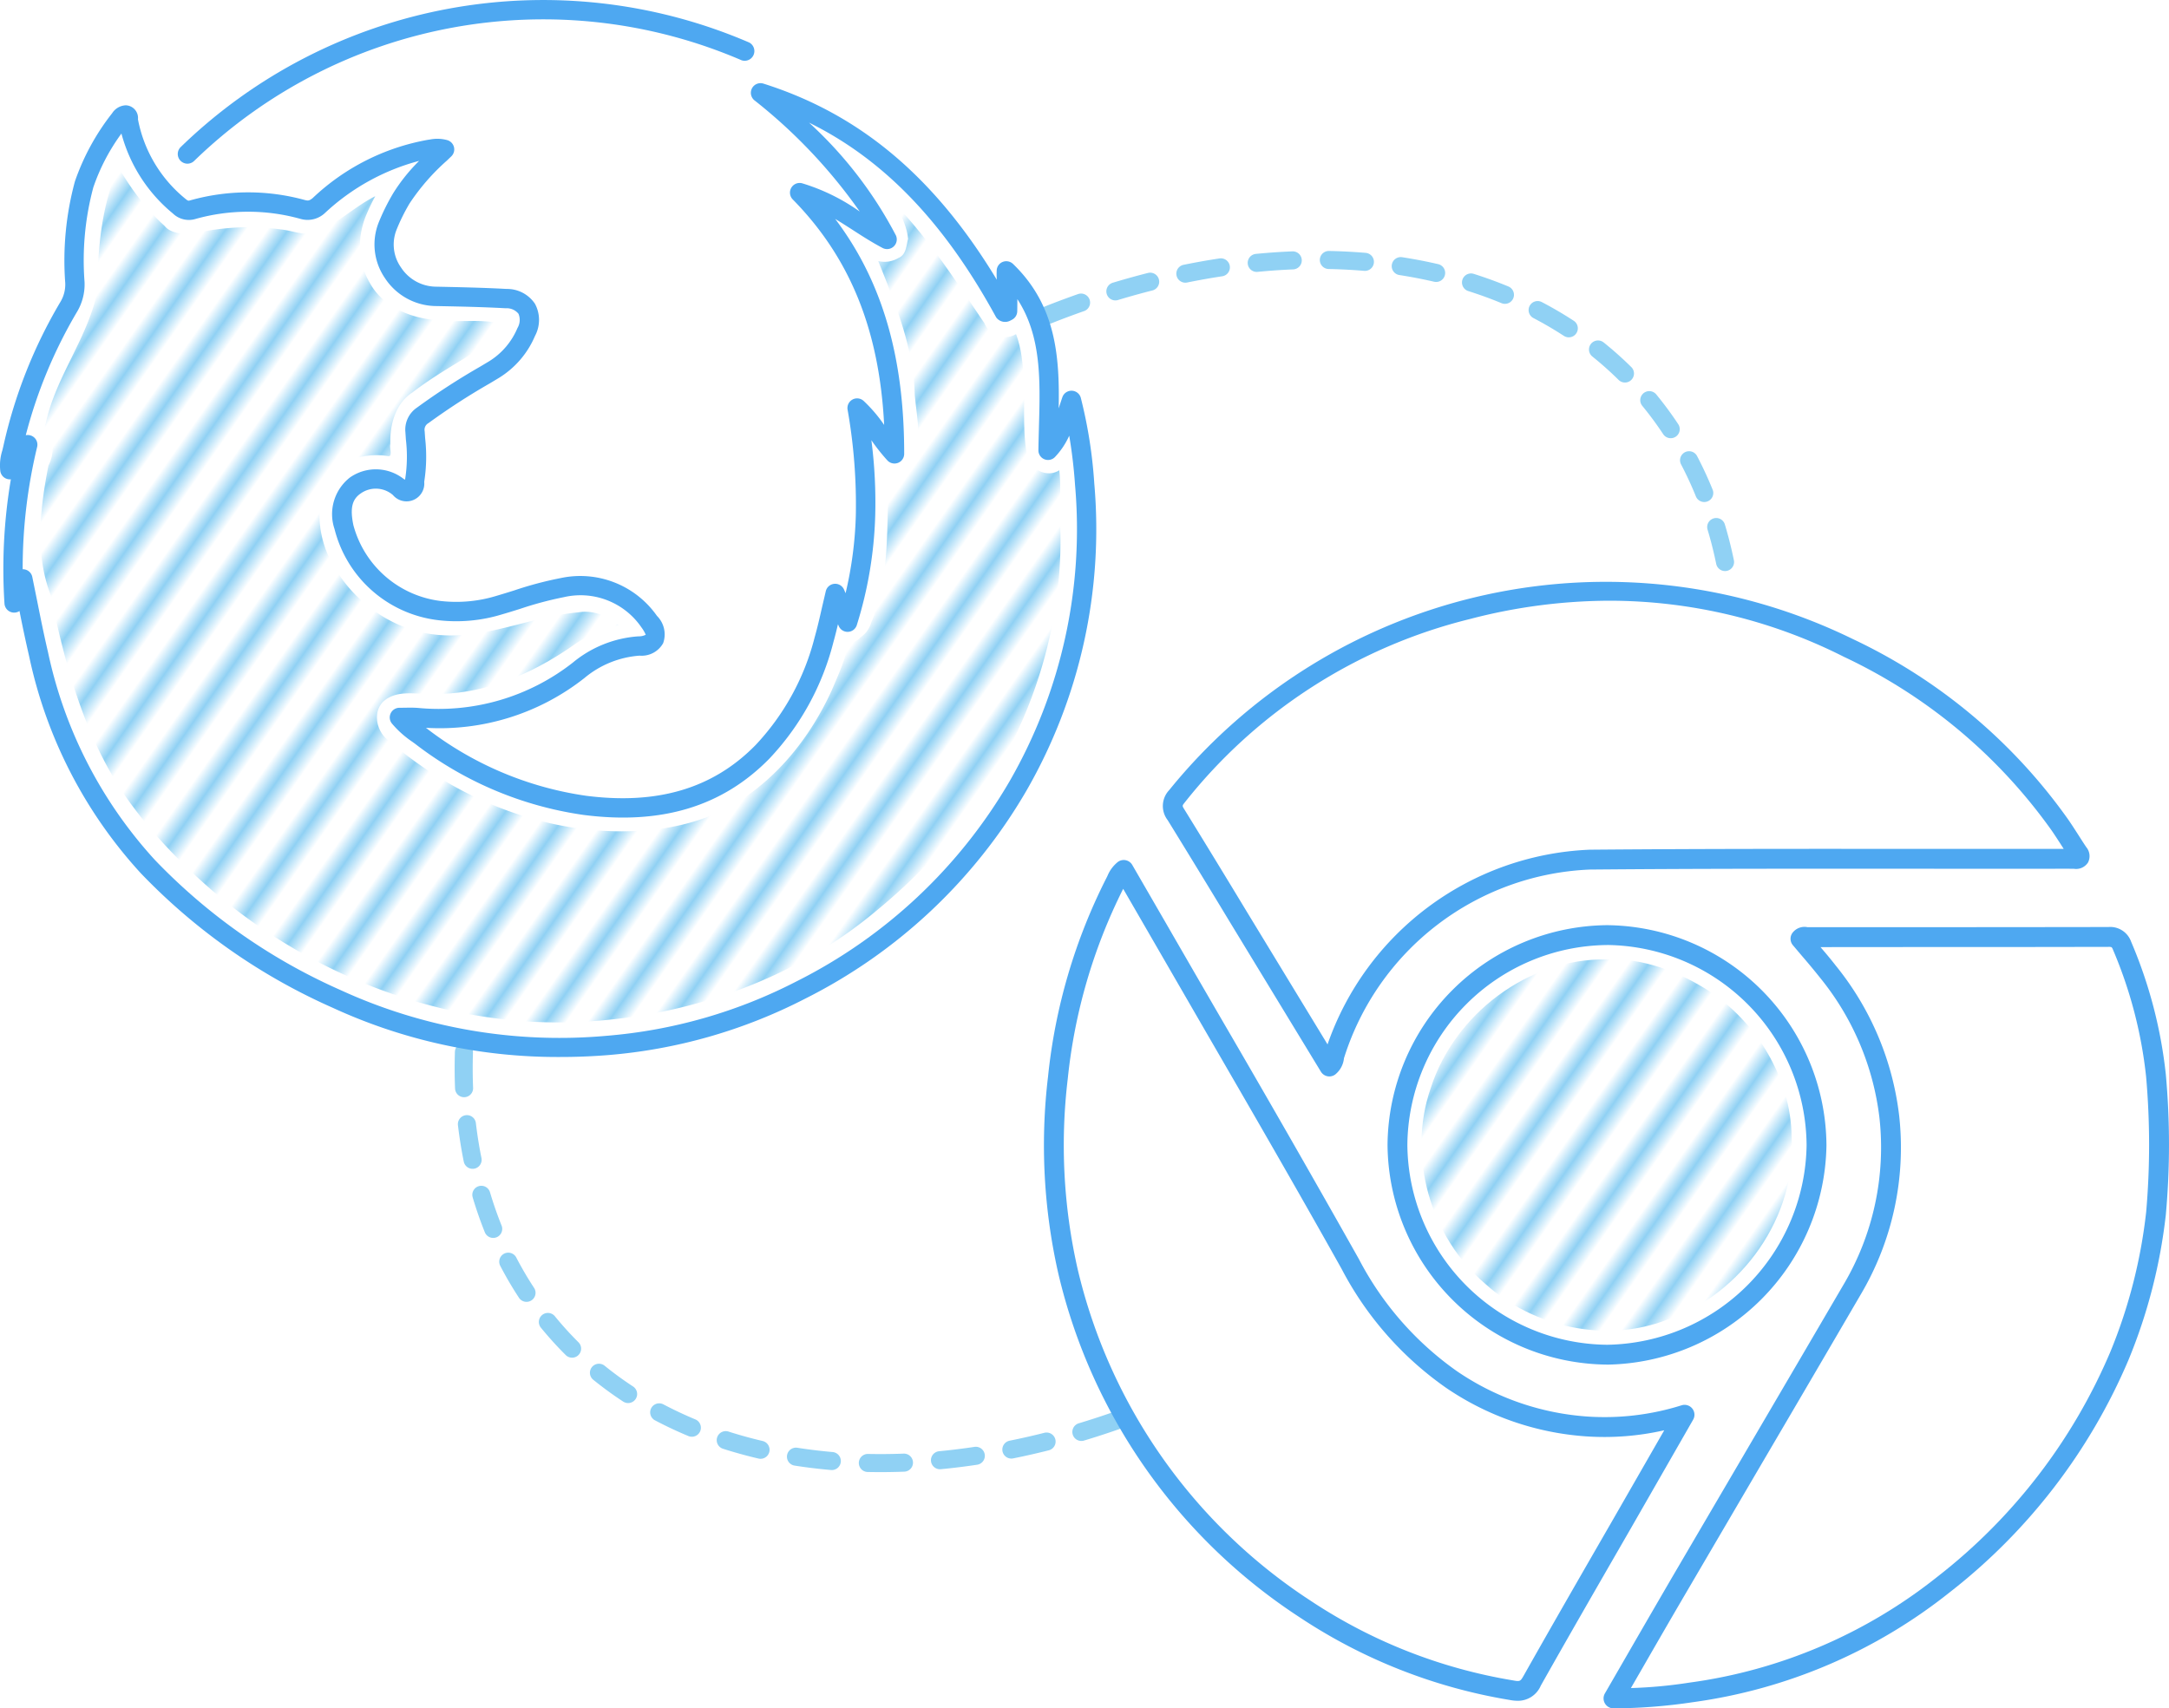 <svg width="240.209" height="189.229" viewBox="0 0 63.555 50.067" xmlns:xlink="http://www.w3.org/1999/xlink" xmlns="http://www.w3.org/2000/svg"><defs><pattern xlink:href="#a" preserveAspectRatio="xMidYMid" id="c" patternTransform="rotate(35) scale(.5)" x="0" y="0"/><pattern xlink:href="#a" preserveAspectRatio="xMidYMid" id="b" patternTransform="rotate(35) scale(.5)" x="0" y="0"/><pattern patternUnits="userSpaceOnUse" width="2.5" height="1" patternTransform="scale(2)" preserveAspectRatio="xMidYMid" id="a" style="fill:#90d1f4"><path style="stroke:none" d="M0-.5h1v2H0z"/></pattern></defs><path style="fill:none;fill-opacity:0;stroke:#90d1f4;stroke-width:.529;stroke-linecap:round;stroke-linejoin:round;stroke-miterlimit:10;stroke-dasharray:1.058,1.058;stroke-dashoffset:0;stroke-opacity:1" d="M117.658 79.777a14.645 21.045 49.486 0 1-16.491-2.72 14.645 21.045 49.486 0 1-2.604-8.168M115.652 47.377a14.645 21.045 49.486 0 1 17.514 2.337v0a14.645 21.045 49.486 0 1 2.51 5.886" transform="translate(-84.966 -38.138)"/><path fill="#90d1f4" d="M101.378 69.115a15.737 15.737 0 0 1-6.674-1.447 17.676 17.676 0 0 1-5.617-3.943 13.56 13.56 0 0 1-3.267-6.352 40.654 40.654 0 0 1-.283-1.328.284.284 0 0 1-.44-.218 15.768 15.768 0 0 1 .187-3.642.283.283 0 0 1-.309-.24 1.441 1.441 0 0 1 .058-.603l.029-.12c.33-1.494.896-2.927 1.678-4.243a.986.986 0 0 0 .137-.554c-.074-.999.022-2.004.284-2.971a6.838 6.838 0 0 1 1.091-1.998.5.5 0 0 1 .4-.232.371.371 0 0 1 .356.41 3.953 3.953 0 0 0 1.383 2.324c.085.071.095.068.148.052a6.258 6.258 0 0 1 3.366-.008c.091.022.125.02.224-.06a6.578 6.578 0 0 1 3.377-1.707l.061-.009c.169-.033.342-.027.508.02a.283.283 0 0 1 .115.474l-.13.125c-.417.368-.784.789-1.092 1.253-.149.25-.279.513-.387.784-.14.361-.092.769.13 1.087.22.344.595.557 1.003.57.7.015 1.4.029 2.098.067a.985.985 0 0 1 .828.433c.16.294.16.65.002.945-.217.513-.59.944-1.065 1.234l-.258.155a19.67 19.67 0 0 0-1.8 1.166.22.22 0 0 0-.11.234l.014.206c.048.426.04.856-.027 1.28a.521.521 0 0 1-.917.387.765.765 0 0 0-.943-.047c-.256.175-.317.435-.216.928a3.028 3.028 0 0 0 2.565 2.225c.55.061 1.107.01 1.636-.154.171-.05.343-.103.514-.157.443-.15.894-.27 1.353-.36a2.744 2.744 0 0 1 2.828 1.107c.21.209.281.52.181.8a.72.72 0 0 1-.69.365 2.835 2.835 0 0 0-1.615.655 6.848 6.848 0 0 1-4.646 1.46l.011.008a9.962 9.962 0 0 0 4.67 1.982c2.11.273 3.735-.215 4.979-1.485a7.177 7.177 0 0 0 1.732-3.162c.08-.283.146-.571.215-.877l.11-.471a.283.283 0 0 1 .534-.047l.046.107c.178-.75.279-1.517.3-2.288a15.985 15.985 0 0 0-.242-3.094.283.283 0 0 1 .469-.255c.226.212.428.448.603.705-.141-2.787-1.002-4.903-2.68-6.61a.284.284 0 0 1 .272-.473 5.824 5.824 0 0 1 1.693.83 15.422 15.422 0 0 0-3.086-3.26.283.283 0 0 1 .262-.49c2.822.892 5.014 2.729 6.84 5.748a2.51 2.51 0 0 1-.003-.274.28.28 0 0 1 .178-.249.285.285 0 0 1 .3.06c1.267 1.22 1.366 2.73 1.338 4.231l.004-.01c.034-.105.067-.21.105-.318a.283.283 0 0 1 .54.024c.208.822.34 1.66.394 2.506a15.365 15.365 0 0 1-1.994 9.015 15.575 15.575 0 0 1-6.479 6.086c-1.8.928-3.765 1.49-5.783 1.653a17.3 17.3 0 0 1-1.395.055zM85.635 54.821c.134-.001.25.094.277.225l.146.72c.101.506.199.993.313 1.478a13.017 13.017 0 0 0 3.13 6.093 17.114 17.114 0 0 0 5.441 3.816 15.383 15.383 0 0 0 7.788 1.342 14.746 14.746 0 0 0 5.57-1.593 15.012 15.012 0 0 0 6.248-5.867 14.81 14.81 0 0 0 1.918-8.688 14.712 14.712 0 0 0-.17-1.44c-.103.23-.243.44-.416.623a.282.282 0 0 1-.487-.199c.003-.234.01-.467.016-.7.038-1.353.074-2.643-.633-3.727l-.001.18-.002.172a.284.284 0 0 1-.153.252l-.056.029a.323.323 0 0 1-.41-.1c-1.513-2.774-3.28-4.62-5.482-5.705a11.997 11.997 0 0 1 2.546 3.306.284.284 0 0 1-.39.368c-.314-.166-.61-.356-.893-.54-.168-.107-.332-.213-.497-.312 1.376 1.82 2.024 4.042 2.022 6.887a.284.284 0 0 1-.488.195 5.514 5.514 0 0 1-.473-.597c.095.735.132 1.476.112 2.216a11.868 11.868 0 0 1-.539 3.202.283.283 0 0 1-.53.028l-.022-.053c-.043.181-.087.358-.136.533a7.73 7.73 0 0 1-1.872 3.404c-1.378 1.407-3.164 1.947-5.456 1.651a10.511 10.511 0 0 1-4.932-2.087l-.073-.053a2.904 2.904 0 0 1-.6-.536.283.283 0 0 1 .218-.463l.193-.002c.113-.004.227-.002.34.005a6.369 6.369 0 0 0 4.545-1.324 3.372 3.372 0 0 1 1.93-.773.443.443 0 0 0 .21-.046 1.006 1.006 0 0 0-.123-.212 2.162 2.162 0 0 0-2.277-.89 10.36 10.36 0 0 0-1.282.343c-.175.055-.35.11-.525.16a4.559 4.559 0 0 1-1.862.173 3.565 3.565 0 0 1-3.05-2.673 1.363 1.363 0 0 1 .451-1.51 1.323 1.323 0 0 1 1.571.039l.042.027.01-.049c.056-.374.062-.754.017-1.13l-.014-.212a.778.778 0 0 1 .334-.72 20.178 20.178 0 0 1 1.851-1.201l.258-.154c.376-.23.67-.573.84-.98a.463.463 0 0 0 .03-.419.447.447 0 0 0-.375-.161c-.692-.038-1.385-.052-2.078-.065a1.808 1.808 0 0 1-1.465-.826 1.744 1.744 0 0 1-.183-1.61c.12-.299.263-.587.426-.863.216-.347.473-.668.764-.955a6.46 6.46 0 0 0-2.756 1.524.742.742 0 0 1-.723.175 5.714 5.714 0 0 0-3.07.002.673.673 0 0 1-.667-.16 4.55 4.55 0 0 1-1.507-2.342 5.873 5.873 0 0 0-.824 1.578 8.265 8.265 0 0 0-.257 2.77c.014.303-.06.603-.213.865a13.97 13.97 0 0 0-1.509 3.628.283.283 0 0 1 .333.343 15.198 15.198 0 0 0-.424 3.584zm0 0" style="stroke-width:.117;fill:#4ea8f1;fill-opacity:1" transform="translate(-84.966 -38.138)"/><path fill="#4ea8f1" d="M90.457 42.935a.284.284 0 0 1-.198-.486 15.25 15.25 0 0 1 16.66-3.065.284.284 0 0 1-.224.52 14.683 14.683 0 0 0-16.04 2.95.283.283 0 0 1-.198.081zm0 0" style="stroke-width:.117" transform="translate(-84.966 -38.138)"/><path fill="#4ea8f1" d="M132.244 88.205a.292.292 0 0 1-.252-.438l.596-1.032c.454-.788.91-1.575 1.368-2.362l2.16-3.687c.954-1.627 1.907-3.255 2.859-4.883a7.903 7.903 0 0 0 1.063-4.896 7.995 7.995 0 0 0-1.735-4.107 20.307 20.307 0 0 0-.542-.653l-.262-.31a.292.292 0 0 1-.016-.352.44.44 0 0 1 .447-.174h2.95c1.955 0 3.908-.002 5.861-.005h.004a.65.65 0 0 1 .666.429c.53 1.239.873 2.549 1.017 3.888.123 1.362.124 2.733.002 4.095v.006a15.754 15.754 0 0 1-1.091 4.258 17.09 17.09 0 0 1-5.235 6.815 15.42 15.42 0 0 1-7.541 3.228c-.768.116-1.543.176-2.319.18zm6.066-22.31c.154.18.306.36.45.546a8.564 8.564 0 0 1 1.856 4.406c.2 1.827-.2 3.67-1.14 5.25-.95 1.629-1.903 3.257-2.858 4.883l-2.16 3.688c-.46.784-.914 1.57-1.367 2.358l-.337.584a13.784 13.784 0 0 0 1.718-.16 14.856 14.856 0 0 0 7.27-3.108 16.505 16.505 0 0 0 5.06-6.584c.54-1.31.893-2.689 1.05-4.097a22.712 22.712 0 0 0-.002-3.973 12.984 12.984 0 0 0-.972-3.721.184.184 0 0 0-.04-.069.241.241 0 0 0-.093-.01h-.002c-1.954.004-3.908.006-5.861.005zm9.83 7.796zm0 0" style="stroke-width:.12" transform="translate(-84.966 -38.138)"/><path fill="#4ea8f1" d="M129.442 87.983a1.35 1.35 0 0 1-.25-.026 15.766 15.766 0 0 1-6.152-2.426 16.536 16.536 0 0 1-7.06-10.053 16.967 16.967 0 0 1-.305-5.787c.208-2.033.79-4.009 1.715-5.83l.027-.055c.064-.156.166-.293.295-.4a.289.289 0 0 1 .432.082l.998 1.726c.533.925 1.068 1.85 1.604 2.774a548.11 548.11 0 0 1 4.039 7.052 9.214 9.214 0 0 0 2.88 3.289 7.71 7.71 0 0 0 3.808 1.323 7.527 7.527 0 0 0 2.77-.33.29.29 0 0 1 .335.422l-1.838 3.207c-.88 1.527-1.761 3.053-2.627 4.589a.727.727 0 0 1-.67.443zm-11.565-23.796a16.052 16.052 0 0 0-1.624 5.566 16.392 16.392 0 0 0 .293 5.592 15.967 15.967 0 0 0 6.822 9.705 15.198 15.198 0 0 0 5.93 2.335c.204.037.217.031.31-.132.866-1.536 1.747-3.064 2.628-4.593l1.495-2.605a7.901 7.901 0 0 1-2.3.178 8.286 8.286 0 0 1-4.092-1.422 9.767 9.767 0 0 1-3.062-3.486c-1.32-2.36-2.7-4.742-4.034-7.045l-1.604-2.775zm0 0" style="stroke-width:.12" transform="translate(-84.966 -38.138)"/><path fill="#4ea8f1" d="M123.918 69.685a.289.289 0 0 1-.248-.14l-2.676-4.4a389.658 389.658 0 0 0-1.814-2.972.677.677 0 0 1 .044-.878 16.46 16.46 0 0 1 20.03-4.43 16.181 16.181 0 0 1 6.303 5.275c.113.163.22.33.327.497.07.11.14.22.213.328.105.125.126.3.053.447a.414.414 0 0 1-.41.188c-.053-.002-.106-.001-.16-.002h-.081c-1.392.002-2.784.002-4.176 0-3.202-.001-6.513-.005-9.77.024a7.894 7.894 0 0 0-7.207 5.531.7.7 0 0 1-.257.476.292.292 0 0 1-.171.056zm-.17-.526.17.235zm8.39-13.416a16.305 16.305 0 0 0-4.102.537 15.316 15.316 0 0 0-8.356 5.377c-.077.096-.077.096-.006.209a384.97 384.97 0 0 1 1.817 2.977l2.374 3.903a8.505 8.505 0 0 1 7.684-5.706c3.259-.028 6.57-.026 9.774-.023h4.113l-.041-.065c-.104-.161-.207-.322-.316-.48a15.617 15.617 0 0 0-6.084-5.085 15.245 15.245 0 0 0-6.856-1.644zm0 0" style="stroke-width:.12" transform="translate(-84.966 -38.138)"/><path fill="#90d1f4" d="M132.053 78.13a6.491 6.491 0 0 1-6.43-6.436 6.492 6.492 0 0 1 6.43-6.442h.007a6.491 6.491 0 0 1 6.424 6.454 6.528 6.528 0 0 1-6.42 6.425zm0-12.296a5.91 5.91 0 0 0-5.849 5.86 5.91 5.91 0 0 0 5.85 5.855h.008a5.938 5.938 0 0 0 5.84-5.844 5.91 5.91 0 0 0-5.843-5.872zm0 0" style="stroke-width:.12;fill:#4ea8f1;fill-opacity:1" transform="translate(-84.966 -38.138)"/><path style="fill:url(#b);fill-opacity:1;stroke:none;stroke-width:.265;stroke-linecap:round;stroke-linejoin:round;stroke-miterlimit:10;stroke-dasharray:.531,.531;stroke-dashoffset:0;stroke-opacity:1" d="M88.418 43.063c-.477 1.13-.594 2.37-.595 3.584-.269 1.385-1.225 2.52-1.516 3.898-.075.146.034.249.1.37.152.27.114.604-.023.87-.24 1.243-.404 2.577.067 3.789.41 2.008.962 4.04 2.102 5.77.718 1.058 1.604 1.997 2.566 2.836 2.82 2.439 6.503 3.931 10.248 3.923 3.361-.03 6.758-1.134 9.337-3.323 1.08-.892 2.056-1.915 2.85-3.07 1.696-2.44 2.636-5.432 2.467-8.412-.007-.459.039-.92-.017-1.378-.357.23-.858-.019-.941-.422-.139-.727-.065-1.475-.101-2.212a6.405 6.405 0 0 0-.047-.591c-.03-.26-.086-.52-.179-.766-.33.202-.784.031-.926-.322-.822-1.208-1.614-2.452-2.636-3.506.19.318.365.668.4 1.04-.057.204-.052.46-.28.557a.791.791 0 0 1-.595.09c.506 1.257 1.038 2.545 1.07 3.919.063.682.222 1.392-.012 2.06-.12.1-.198.287-.347.33-.12.057-.369-.047-.4.043-.078 1.42.05 2.904-.518 4.246a.78.78 0 0 1-.328.44c-.091.12-.242.125-.359.201-.073.461-.278.893-.458 1.321-.725 1.603-1.956 3.056-3.62 3.721-1.103.426-2.314.495-3.482.389-2.208-.233-4.307-1.225-5.97-2.681-.302-.283-.383-.829-.039-1.112.388-.311.912-.174 1.367-.194 1.531.05 2.996-.595 4.225-1.465.383-.257.822-.416 1.262-.547-.324-.272-.747-.45-1.175-.376-1.385.123-2.698.789-4.11.662-1.41-.119-2.685-1.1-3.246-2.384-.294-.694-.338-1.546.053-2.21.36-.57 1.098-.75 1.732-.644.135.016.025-.254.06-.356-.02-.563.15-1.187.647-1.511.482-.372 1.006-.686 1.526-1 .42-.27.852-.567 1.107-1.008-.657-.169-1.344-.022-2.01-.12-.737-.073-1.505-.408-1.872-1.084-.365-.61-.372-1.382-.089-2.024.074-.176.158-.348.249-.516-.63.315-1.14.848-1.81 1.081-.325.07-.633-.077-.954-.106-.922-.134-1.866-.055-2.77.163-.228-.065-.488-.071-.645-.273-.545-.49-.979-1.09-1.353-1.717l-.01.024z" transform="translate(-84.966 -38.138)"/><path style="fill:url(#c);fill-opacity:1;stroke:none;stroke-width:.119;stroke-linecap:round;stroke-linejoin:round;stroke-miterlimit:10;stroke-dasharray:.237,.237;stroke-dashoffset:0;stroke-opacity:1" d="M132.028 66.255c-2.29-.032-4.449 1.608-5.14 3.774-.695 2-.01 4.367 1.595 5.731 1.41 1.279 3.543 1.753 5.333 1.055 2.192-.751 3.804-3.026 3.648-5.36-.023-1.726-1.026-3.365-2.458-4.297-.887-.557-1.916-.95-2.978-.903z" transform="translate(-84.966 -38.138)"/></svg>